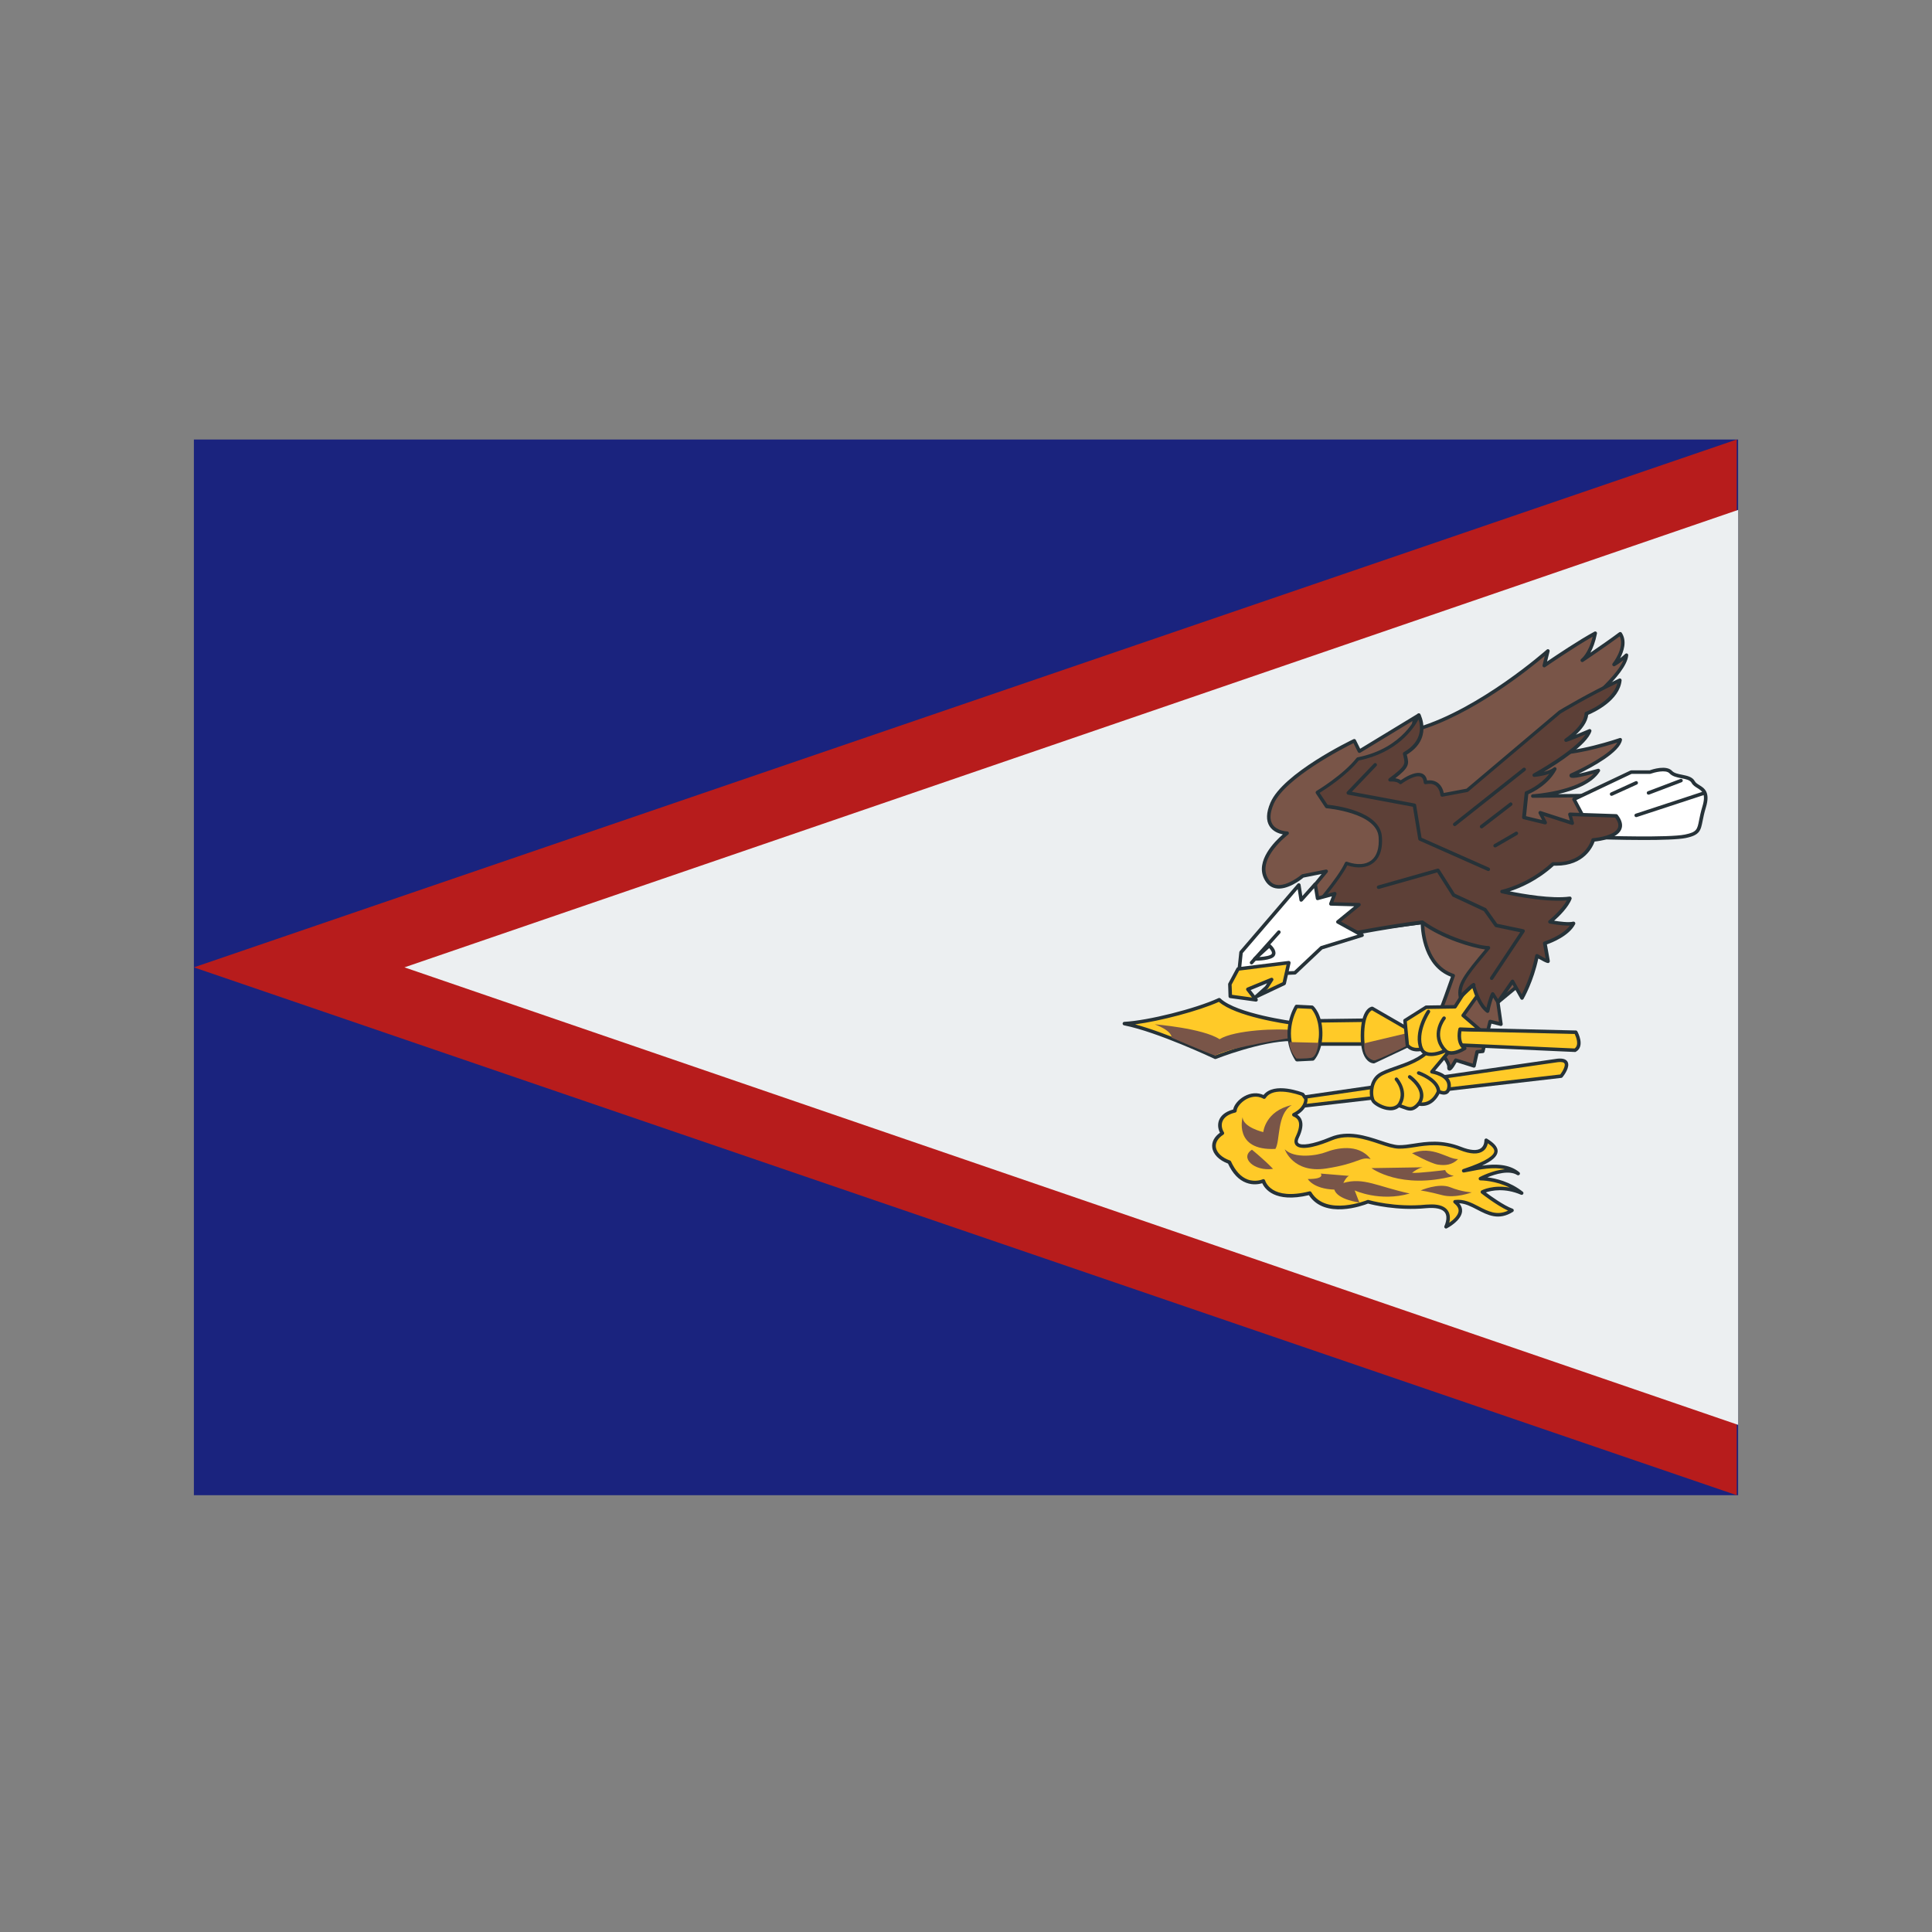 <svg xmlns="http://www.w3.org/2000/svg" xmlns:xlink="http://www.w3.org/1999/xlink" width="280" zoomAndPan="magnify" viewBox="0 0 210 210" height="280" preserveAspectRatio="xMidYMid meet" version="1.0"><rect x="0" y="0" width="210" height="210" fill="#808080" stroke="none"/><defs><clipPath id="588b9e06f2"><path d="M 21 47.773 L 189 47.773 L 189 162.523 L 21 162.523 Z M 21 47.773 " clip-rule="nonzero"/></clipPath></defs><g clip-path="url(#588b9e06f2)"><path fill="#1a237e" d="M 21.074 47.773 L 188.926 47.773 L 188.926 162.523 L 21.074 162.523 Z M 21.074 47.773 " fill-opacity="1" fill-rule="nonzero"/><path fill="#b71c1c" d="M 21.074 105.148 L 188.773 162.523 L 188.773 47.773 Z M 21.074 105.148 " fill-opacity="1" fill-rule="nonzero"/></g><path fill="#eceff1" d="M 43.961 105.148 L 188.926 154.875 L 188.926 55.426 Z M 43.961 105.148 " fill-opacity="1" fill-rule="nonzero"/><path fill="#ffca28" d="M 148.984 110.883 L 142.535 110.969 L 142.449 113.477 L 148.902 113.477 Z M 148.984 110.883 " fill-opacity="1" fill-rule="nonzero"/><path fill="#263238" d="M 148.902 113.672 L 142.449 113.672 C 142.398 113.672 142.352 113.652 142.312 113.613 C 142.277 113.578 142.258 113.527 142.258 113.473 L 142.344 110.961 C 142.348 110.859 142.426 110.777 142.531 110.777 L 148.977 110.695 C 149.031 110.695 149.078 110.715 149.113 110.754 C 149.152 110.793 149.172 110.84 149.168 110.895 L 149.086 113.492 C 149.09 113.59 149.004 113.672 148.902 113.672 Z M 142.648 113.289 L 148.719 113.289 L 148.789 111.078 L 142.727 111.16 Z M 142.648 113.289 " fill-opacity="1" fill-rule="nonzero"/><path fill="#795548" d="M 172.723 86.473 L 166.609 86.531 C 166.609 86.531 172.211 86.191 173.738 83.75 C 170.402 84.715 170.797 84.258 170.797 84.258 C 170.797 84.258 175.836 82.047 176.117 80.398 C 176.117 80.398 171.195 82.102 168.59 81.816 C 165.984 81.535 171.531 77.223 171.531 77.223 C 171.531 77.223 176.625 73.312 176.793 71.211 C 176.055 71.891 175.434 72.23 175.434 72.23 C 175.434 72.23 177.016 70.246 176.113 68.887 C 174.754 69.906 171.98 71.777 171.98 71.777 C 171.98 71.777 172.941 71.098 173.395 68.828 C 171.301 69.965 167.848 72.348 167.848 72.348 L 168.246 70.758 C 168.246 70.758 161 77.227 154.043 79.27 C 153.141 78.59 154.211 77.738 154.211 77.738 L 147.762 81.652 L 147.195 80.516 C 147.195 80.516 139.613 84.148 138.254 87.324 C 136.895 90.504 139.895 90.559 139.895 90.559 C 139.895 90.559 136.441 93.168 137.574 95.438 C 138.707 97.707 141.594 95.211 141.594 95.211 L 144.137 94.703 L 141.703 97.652 L 145.551 101.453 L 154.605 100.266 C 154.605 100.266 154.488 104.918 157.941 106.051 C 157.039 108.719 155.398 112.977 155.398 112.977 C 155.398 112.977 157.551 115.246 157.492 115.98 C 157.434 116.719 158.227 115.246 158.227 115.246 L 160.207 115.867 L 160.547 114.336 L 161.168 114.281 L 161.965 111.047 L 163.148 111.332 L 162.809 108.949 L 165.074 107.078 L 163.488 96.074 L 175.656 88.699 Z M 172.723 86.473 " fill-opacity="1" fill-rule="nonzero"/><path fill="#263238" d="M 157.566 116.375 C 157.535 116.375 157.512 116.367 157.488 116.363 C 157.281 116.305 157.301 116.047 157.309 115.965 C 157.344 115.512 156.133 114.02 155.27 113.102 C 155.219 113.047 155.199 112.973 155.227 112.902 C 155.242 112.855 156.805 108.809 157.711 106.168 C 154.777 105.062 154.461 101.418 154.426 100.48 L 145.586 101.645 C 145.52 101.641 145.469 101.637 145.426 101.594 L 141.578 97.789 C 141.504 97.723 141.5 97.609 141.566 97.535 L 143.656 95 L 141.684 95.391 C 141.418 95.617 139.902 96.801 138.648 96.551 C 138.113 96.445 137.695 96.102 137.41 95.527 C 136.434 93.57 138.559 91.457 139.438 90.695 C 139 90.605 138.363 90.383 138 89.812 C 137.598 89.188 137.629 88.328 138.086 87.254 C 139.457 84.043 146.809 80.492 147.121 80.344 C 147.211 80.301 147.328 80.336 147.371 80.43 L 147.844 81.383 L 154.121 77.57 C 154.199 77.52 154.316 77.543 154.375 77.629 C 154.434 77.711 154.418 77.824 154.336 77.887 C 154.207 77.988 153.871 78.328 153.875 78.652 C 153.875 78.797 153.949 78.93 154.09 79.055 C 160.898 77.016 168.051 70.68 168.125 70.613 C 168.184 70.559 168.277 70.547 168.348 70.59 C 168.422 70.637 168.457 70.723 168.434 70.801 L 168.16 71.902 C 169.145 71.234 171.656 69.551 173.305 68.66 C 173.371 68.621 173.449 68.629 173.512 68.676 C 173.57 68.719 173.598 68.793 173.582 68.867 C 173.398 69.797 173.129 70.469 172.871 70.941 C 173.801 70.305 175.172 69.355 176 68.73 C 176.039 68.703 176.102 68.695 176.145 68.699 C 176.195 68.707 176.242 68.734 176.27 68.777 C 176.871 69.684 176.488 70.805 176.098 71.551 C 176.27 71.418 176.465 71.258 176.66 71.074 C 176.719 71.02 176.809 71.004 176.875 71.043 C 176.949 71.078 176.984 71.148 176.98 71.23 C 176.809 73.387 171.855 77.219 171.645 77.379 C 170.16 78.531 167.887 80.641 168.094 81.371 C 168.137 81.512 168.309 81.598 168.609 81.629 C 171.137 81.902 176 80.242 176.051 80.223 C 176.113 80.199 176.184 80.215 176.234 80.258 C 176.289 80.301 176.312 80.367 176.301 80.434 C 176.066 81.777 173.027 83.402 171.598 84.098 C 172.008 84.016 172.66 83.859 173.684 83.566 C 173.766 83.547 173.844 83.574 173.887 83.633 C 173.934 83.699 173.938 83.785 173.895 83.852 C 173.051 85.207 171.043 85.93 169.352 86.316 L 172.715 86.285 C 172.754 86.285 172.793 86.297 172.828 86.324 L 175.77 88.539 C 175.824 88.578 175.848 88.637 175.844 88.699 C 175.844 88.766 175.809 88.82 175.754 88.855 L 163.695 96.164 L 165.262 107.043 C 165.27 107.113 165.246 107.176 165.195 107.219 L 163.012 109.023 L 163.336 111.301 C 163.344 111.367 163.324 111.422 163.277 111.469 C 163.227 111.516 163.16 111.535 163.105 111.516 L 162.113 111.27 L 161.363 114.32 C 161.344 114.398 161.281 114.457 161.195 114.465 L 160.711 114.512 L 160.402 115.902 C 160.391 115.957 160.355 115.996 160.312 116.023 C 160.27 116.055 160.211 116.055 160.16 116.043 L 158.332 115.465 C 157.891 116.254 157.688 116.375 157.566 116.375 Z M 155.625 112.922 C 156.09 113.418 157.496 114.977 157.672 115.797 C 157.793 115.621 157.945 115.371 158.066 115.145 C 158.109 115.062 158.203 115.031 158.293 115.055 L 160.074 115.613 L 160.367 114.285 C 160.387 114.203 160.453 114.141 160.535 114.137 L 161.023 114.09 L 161.785 110.988 C 161.812 110.883 161.918 110.828 162.012 110.844 L 162.93 111.066 L 162.629 108.965 C 162.625 108.898 162.645 108.832 162.699 108.793 L 164.879 106.988 L 163.309 96.09 C 163.297 96.012 163.332 95.938 163.398 95.898 L 175.32 88.668 L 172.652 86.664 L 166.609 86.719 C 166.508 86.719 166.422 86.637 166.418 86.535 C 166.414 86.43 166.496 86.344 166.598 86.336 C 166.648 86.332 171.41 86.016 173.23 84.09 C 170.832 84.746 170.711 84.551 170.625 84.418 C 170.562 84.316 170.594 84.199 170.652 84.133 C 170.672 84.113 170.695 84.094 170.723 84.082 C 171.977 83.531 175.102 81.945 175.801 80.707 C 174.586 81.102 170.801 82.25 168.57 82.008 C 168.098 81.957 167.82 81.777 167.73 81.469 C 167.395 80.273 170.746 77.594 171.418 77.07 C 171.461 77.035 175.617 73.824 176.461 71.75 C 175.938 72.172 175.547 72.387 175.527 72.398 C 175.457 72.441 175.352 72.426 175.293 72.352 C 175.23 72.277 175.23 72.18 175.289 72.109 C 175.305 72.094 176.641 70.387 176.055 69.164 C 174.66 70.199 172.117 71.914 172.09 71.934 C 172.008 71.992 171.887 71.969 171.828 71.883 C 171.766 71.801 171.789 71.68 171.875 71.621 C 171.883 71.617 172.668 71.027 173.117 69.203 C 171.043 70.379 167.992 72.48 167.961 72.504 C 167.895 72.551 167.809 72.551 167.742 72.504 C 167.68 72.457 167.648 72.379 167.668 72.301 L 167.914 71.293 C 166.211 72.734 160.02 77.715 154.098 79.449 C 154.039 79.469 153.98 79.453 153.93 79.418 C 153.641 79.203 153.496 78.945 153.492 78.652 C 153.492 78.559 153.504 78.465 153.531 78.371 L 147.863 81.812 C 147.816 81.836 147.762 81.848 147.711 81.832 C 147.656 81.816 147.617 81.781 147.594 81.738 L 147.117 80.773 C 145.996 81.332 139.641 84.586 138.438 87.402 C 138.031 88.355 137.992 89.094 138.32 89.605 C 138.797 90.34 139.898 90.371 139.91 90.371 C 139.988 90.371 140.062 90.422 140.086 90.5 C 140.113 90.582 140.086 90.66 140.02 90.715 C 139.984 90.738 136.707 93.254 137.758 95.355 C 137.992 95.82 138.309 96.09 138.723 96.172 C 139.895 96.402 141.457 95.078 141.477 95.066 C 141.504 95.047 141.535 95.031 141.566 95.023 L 144.109 94.516 C 144.191 94.5 144.27 94.535 144.312 94.605 C 144.355 94.672 144.348 94.762 144.297 94.824 L 141.977 97.637 L 145.633 101.25 L 154.594 100.066 C 154.656 100.066 154.703 100.078 154.746 100.117 C 154.789 100.156 154.809 100.207 154.809 100.262 C 154.809 100.309 154.742 104.785 158.02 105.867 C 158.066 105.879 158.105 105.914 158.129 105.961 C 158.152 106.008 158.156 106.059 158.137 106.109 C 157.32 108.504 155.895 112.234 155.625 112.922 Z M 155.625 112.922 " fill-opacity="1" fill-rule="nonzero"/><path fill="#ffca28" d="M 153.656 112.203 L 149.156 109.605 C 149.156 109.605 148.098 109.73 148.098 112.586 C 148.098 115.434 149.328 115.395 149.328 115.395 L 153.66 113.352 L 153.66 112.203 Z M 153.656 112.203 " fill-opacity="1" fill-rule="nonzero"/><path fill="#263238" d="M 149.32 115.586 C 149.254 115.586 148.953 115.566 148.641 115.266 C 148.148 114.793 147.902 113.891 147.902 112.586 C 147.902 109.648 149.004 109.434 149.129 109.418 C 149.176 109.422 149.211 109.422 149.25 109.445 L 153.746 112.043 C 153.809 112.078 153.84 112.137 153.84 112.207 L 153.84 113.355 C 153.84 113.43 153.801 113.496 153.734 113.527 L 149.406 115.57 C 149.379 115.578 149.363 115.582 149.32 115.586 Z M 149.129 109.812 C 148.945 109.895 148.285 110.344 148.285 112.586 C 148.285 114.906 149.113 115.172 149.289 115.203 L 153.465 113.23 L 153.465 112.316 Z M 149.129 109.812 " fill-opacity="1" fill-rule="nonzero"/><path fill="#ffffff" d="M 171.082 86.871 L 177.305 83.922 L 179.344 83.922 C 179.344 83.922 181.043 83.297 181.605 83.922 C 182.172 84.543 183.645 84.262 184.039 85 C 184.438 85.738 185.906 85.508 185.227 87.723 C 184.547 89.938 185.113 90.5 183.188 90.898 C 181.266 91.297 173.285 91.012 173.285 91.012 Z M 171.082 86.871 " fill-opacity="1" fill-rule="nonzero"/><path fill="#263238" d="M 178.699 91.305 C 176.125 91.305 173.469 91.211 173.281 91.203 C 173.215 91.203 173.152 91.16 173.121 91.105 L 170.918 86.961 C 170.891 86.918 170.887 86.863 170.906 86.812 C 170.922 86.762 170.957 86.723 171.004 86.699 L 177.227 83.75 C 177.254 83.738 177.281 83.734 177.305 83.734 L 179.309 83.734 C 179.602 83.625 181.137 83.125 181.75 83.797 C 181.973 84.039 182.41 84.129 182.836 84.211 C 183.387 84.324 183.957 84.438 184.211 84.906 C 184.309 85.086 184.492 85.203 184.707 85.336 C 185.254 85.672 185.934 86.094 185.418 87.781 C 185.238 88.367 185.145 88.836 185.07 89.215 C 184.859 90.285 184.766 90.773 183.234 91.09 C 182.414 91.254 180.578 91.305 178.699 91.305 Z M 173.402 90.824 C 174.367 90.855 181.395 91.074 183.152 90.711 C 184.438 90.445 184.488 90.168 184.688 89.137 C 184.766 88.75 184.859 88.266 185.043 87.664 C 185.473 86.262 185 85.973 184.5 85.66 C 184.262 85.512 184.012 85.359 183.867 85.09 C 183.699 84.777 183.238 84.688 182.754 84.59 C 182.27 84.496 181.77 84.391 181.465 84.055 C 181.066 83.625 179.82 83.957 179.406 84.105 C 179.387 84.113 179.363 84.117 179.34 84.117 L 177.348 84.117 L 171.344 86.965 Z M 173.402 90.824 " fill-opacity="1" fill-rule="nonzero"/><path fill="#795548" d="M 153.141 112.25 L 148.301 113.398 C 148.301 113.398 148.047 115.059 149.445 115.266 C 151.145 114.629 153.777 113.223 153.777 113.223 Z M 153.141 112.25 " fill-opacity="1" fill-rule="nonzero"/><path fill="#ffca28" d="M 169.312 115.266 L 141.348 119.309 L 141.73 120.207 L 169.695 116.973 C 169.695 116.969 171.223 115.055 169.312 115.266 Z M 169.312 115.266 " fill-opacity="1" fill-rule="nonzero"/><path fill="#263238" d="M 141.73 120.395 C 141.652 120.395 141.586 120.348 141.555 120.277 L 141.172 119.387 C 141.148 119.332 141.152 119.273 141.18 119.219 C 141.207 119.164 141.262 119.133 141.316 119.121 L 169.285 115.074 C 169.289 115.074 169.289 115.074 169.293 115.074 C 169.852 115.016 170.23 115.129 170.387 115.414 C 170.695 115.977 169.988 116.906 169.84 117.086 C 169.809 117.129 169.766 117.152 169.715 117.16 L 141.75 120.395 C 141.746 120.395 141.738 120.395 141.73 120.395 Z M 141.621 119.465 L 141.852 120 L 169.598 116.789 C 169.879 116.414 170.184 115.832 170.055 115.598 C 169.977 115.457 169.715 115.406 169.336 115.453 Z M 141.621 119.465 " fill-opacity="1" fill-rule="nonzero"/><path fill="#ffca28" d="M 171.203 114.156 L 153.375 113.352 L 153.535 111.773 L 171.281 112.199 C 171.281 112.203 172.086 113.648 171.203 114.156 Z M 171.203 114.156 " fill-opacity="1" fill-rule="nonzero"/><path fill="#263238" d="M 171.203 114.348 C 171.199 114.348 171.199 114.348 171.195 114.348 L 153.367 113.539 C 153.316 113.539 153.27 113.512 153.23 113.469 C 153.195 113.43 153.18 113.383 153.184 113.328 L 153.344 111.754 C 153.355 111.66 153.438 111.582 153.535 111.582 C 153.535 111.582 153.539 111.582 153.539 111.582 L 171.285 112.008 C 171.355 112.008 171.418 112.047 171.445 112.105 C 171.484 112.172 172.332 113.723 171.293 114.32 C 171.27 114.34 171.234 114.348 171.203 114.348 Z M 153.586 113.168 L 171.148 113.965 C 171.688 113.598 171.305 112.688 171.164 112.391 L 153.707 111.973 Z M 153.586 113.168 " fill-opacity="1" fill-rule="nonzero"/><path fill="#ffca28" d="M 157.43 114.371 L 155.648 116.5 C 155.648 116.5 157.562 116.797 157.516 118.027 C 157.473 119.266 156.371 118.625 156.371 118.625 C 156.371 118.625 155.777 120.285 154.207 119.988 C 153.402 120.883 153.02 120.453 152.043 120.156 C 151.152 120.961 149.668 120.113 149.328 119.73 C 148.988 119.348 148.863 117.645 149.922 116.883 C 150.984 116.117 153.957 115.734 155.312 114.156 C 156.672 112.582 156.672 112.582 156.672 112.582 Z M 157.43 114.371 " fill-opacity="1" fill-rule="nonzero"/><path fill="#263238" d="M 153.285 120.719 C 153.023 120.719 152.77 120.621 152.477 120.512 C 152.359 120.465 152.227 120.418 152.082 120.371 C 151.785 120.598 151.422 120.719 151.004 120.68 C 150.25 120.637 149.461 120.176 149.18 119.855 C 148.953 119.605 148.844 119.008 148.906 118.41 C 148.984 117.688 149.301 117.082 149.805 116.723 C 150.227 116.422 150.891 116.188 151.668 115.918 C 152.922 115.477 154.348 114.977 155.164 114.031 L 156.523 112.461 C 156.566 112.406 156.617 112.387 156.695 112.391 C 156.758 112.402 156.812 112.449 156.84 112.504 L 157.602 114.297 C 157.629 114.363 157.617 114.438 157.574 114.496 L 155.992 116.375 C 156.578 116.531 157.738 116.969 157.703 118.035 C 157.688 118.465 157.551 118.754 157.301 118.898 C 157.012 119.051 156.672 118.965 156.461 118.887 C 156.258 119.293 155.676 120.215 154.574 120.215 C 154.477 120.215 154.375 120.211 154.273 120.195 C 153.898 120.586 153.59 120.719 153.285 120.719 Z M 152.039 119.969 C 152.059 119.969 152.078 119.973 152.098 119.977 C 152.289 120.035 152.457 120.094 152.609 120.156 C 153.238 120.395 153.5 120.492 154.062 119.859 C 154.109 119.809 154.168 119.781 154.238 119.801 C 155.637 120.062 156.164 118.621 156.188 118.562 C 156.207 118.508 156.25 118.469 156.301 118.449 C 156.352 118.43 156.41 118.434 156.461 118.465 C 156.57 118.527 156.918 118.676 157.113 118.559 C 157.273 118.473 157.312 118.219 157.32 118.02 C 157.355 116.973 155.629 116.688 155.613 116.688 C 155.543 116.676 155.484 116.625 155.461 116.562 C 155.441 116.504 155.453 116.426 155.496 116.371 L 157.203 114.336 L 156.602 112.938 L 155.445 114.285 C 154.562 115.309 153.02 115.848 151.785 116.281 C 151.043 116.539 150.398 116.766 150.023 117.039 C 149.465 117.438 149.316 118.098 149.277 118.453 C 149.215 119.031 149.352 119.48 149.457 119.605 C 149.66 119.836 150.355 120.262 151.016 120.301 C 151.047 120.305 151.078 120.305 151.105 120.305 C 151.422 120.305 151.691 120.211 151.898 120.02 C 151.949 119.984 151.996 119.969 152.039 119.969 Z M 152.039 119.969 " fill-opacity="1" fill-rule="nonzero"/><path fill="#ffca28" d="M 159.512 107.309 L 158.152 109.434 L 155.012 109.477 L 152.719 110.922 L 152.977 113.602 C 152.977 113.602 153.398 114.285 154.5 114.027 C 155.008 115.09 156.754 114.367 157.09 114.195 C 157.688 114.793 158.789 114.195 159.211 113.941 C 158.32 113.344 158.707 111.855 158.707 111.855 L 160.867 111.938 L 159.043 110.363 L 161.547 106.875 L 160.148 106.234 Z M 159.512 107.309 " fill-opacity="1" fill-rule="nonzero"/><path fill="#263238" d="M 155.551 114.793 C 155.359 114.793 155.172 114.77 155 114.711 C 154.746 114.625 154.543 114.473 154.402 114.254 C 153.285 114.434 152.828 113.746 152.812 113.711 C 152.797 113.684 152.789 113.656 152.785 113.629 L 152.527 110.949 C 152.523 110.875 152.555 110.809 152.617 110.77 L 154.91 109.324 C 154.941 109.305 154.973 109.293 155.008 109.293 L 158.047 109.246 L 159.348 107.211 L 159.98 106.148 C 160.027 106.062 160.133 106.035 160.219 106.07 L 161.621 106.711 C 161.672 106.734 161.711 106.781 161.727 106.836 C 161.742 106.891 161.73 106.953 161.695 106.996 L 159.297 110.344 L 160.992 111.801 C 161.051 111.855 161.07 111.938 161.043 112.02 C 161.016 112.094 160.949 112.121 160.859 112.137 L 158.859 112.062 C 158.797 112.43 158.703 113.379 159.32 113.785 C 159.371 113.824 159.402 113.887 159.402 113.953 C 159.402 114.02 159.367 114.078 159.312 114.113 C 158.328 114.703 157.555 114.809 157.062 114.426 C 156.801 114.539 156.164 114.793 155.551 114.793 Z M 154.5 113.84 C 154.574 113.84 154.641 113.883 154.672 113.949 C 154.77 114.141 154.914 114.273 155.125 114.344 C 155.746 114.559 156.691 114.191 157.004 114.027 C 157.078 113.996 157.164 114.004 157.227 114.066 C 157.613 114.461 158.359 114.191 158.879 113.918 C 158.176 113.184 158.504 111.875 158.52 111.812 C 158.543 111.734 158.613 111.672 158.703 111.672 C 158.703 111.672 158.707 111.672 158.711 111.672 L 160.328 111.734 L 158.914 110.52 C 158.84 110.457 158.828 110.344 158.883 110.266 L 161.254 106.969 L 160.219 106.492 L 159.672 107.41 C 159.672 107.41 159.672 107.41 159.668 107.414 L 158.309 109.543 C 158.273 109.594 158.219 109.625 158.148 109.625 L 155.062 109.672 L 152.914 111.023 L 153.152 113.535 C 153.242 113.648 153.633 114.043 154.453 113.844 C 154.477 113.84 154.484 113.84 154.5 113.84 Z M 159.512 107.309 L 159.516 107.309 Z M 159.512 107.309 " fill-opacity="1" fill-rule="nonzero"/><path fill="#263238" d="M 157.09 114.391 C 157.043 114.391 156.992 114.371 156.953 114.328 C 155.246 112.527 156.801 110.57 156.816 110.551 C 156.883 110.465 157.004 110.465 157.086 110.52 C 157.164 110.59 157.18 110.707 157.113 110.789 C 157.059 110.859 155.758 112.512 157.23 114.066 C 157.301 114.141 157.301 114.266 157.227 114.332 C 157.188 114.375 157.137 114.391 157.09 114.391 Z M 157.09 114.391 " fill-opacity="1" fill-rule="nonzero"/><path fill="#263238" d="M 154.5 114.223 C 154.426 114.223 154.355 114.176 154.324 114.109 C 153.531 112.203 155.043 109.934 155.109 109.84 C 155.168 109.754 155.293 109.734 155.371 109.789 C 155.457 109.848 155.48 109.965 155.426 110.055 C 155.41 110.078 153.965 112.246 154.676 113.957 C 154.719 114.055 154.672 114.168 154.578 114.207 C 154.551 114.219 154.523 114.223 154.5 114.223 Z M 154.5 114.223 " fill-opacity="1" fill-rule="nonzero"/><path fill="#263238" d="M 152.039 120.352 C 152.004 120.352 151.965 120.34 151.93 120.316 C 151.848 120.25 151.824 120.137 151.883 120.047 C 152.805 118.742 151.656 117.453 151.645 117.438 C 151.57 117.359 151.578 117.238 151.656 117.168 C 151.73 117.098 151.852 117.094 151.926 117.184 C 151.938 117.199 153.289 118.719 152.195 120.273 C 152.16 120.324 152.102 120.352 152.039 120.352 Z M 152.039 120.352 " fill-opacity="1" fill-rule="nonzero"/><path fill="#263238" d="M 154.203 120.18 C 154.164 120.18 154.125 120.168 154.09 120.141 C 154.004 120.074 153.988 119.957 154.051 119.871 C 154.289 119.551 154.375 119.223 154.316 118.863 C 154.168 117.957 153.129 117.215 153.117 117.207 C 153.031 117.145 153.012 117.027 153.07 116.941 C 153.133 116.852 153.25 116.836 153.336 116.895 C 153.383 116.926 154.52 117.73 154.691 118.797 C 154.77 119.258 154.652 119.695 154.352 120.102 C 154.32 120.152 154.266 120.18 154.203 120.18 Z M 154.203 120.18 " fill-opacity="1" fill-rule="nonzero"/><path fill="#263238" d="M 156.371 118.816 C 156.27 118.816 156.188 118.738 156.18 118.637 C 156.105 117.5 154.16 116.812 154.145 116.805 C 154.043 116.77 153.988 116.664 154.023 116.562 C 154.059 116.469 154.172 116.418 154.266 116.449 C 154.355 116.48 156.465 117.227 156.559 118.613 C 156.566 118.719 156.484 118.809 156.383 118.816 C 156.379 118.816 156.375 118.816 156.371 118.816 Z M 156.371 118.816 " fill-opacity="1" fill-rule="nonzero"/><path fill="#ffca28" d="M 140.668 111.223 C 140.668 111.223 134.344 110.418 132.52 108.672 C 129.93 109.863 124.754 111.141 122.207 111.27 C 125.902 111.992 132.098 114.93 132.098 114.93 C 132.098 114.93 137.273 112.887 140.543 112.973 C 141.176 112.543 140.668 111.223 140.668 111.223 Z M 140.668 111.223 " fill-opacity="1" fill-rule="nonzero"/><path fill="#263238" d="M 132.098 115.113 C 132.07 115.113 132.039 115.109 132.016 115.094 C 131.957 115.062 125.801 112.16 122.176 111.449 C 122.082 111.43 122.016 111.348 122.023 111.246 C 122.031 111.156 122.105 111.074 122.199 111.07 C 124.777 110.941 129.945 109.641 132.445 108.492 C 132.52 108.461 132.602 108.477 132.656 108.527 C 134.418 110.207 140.633 111.02 140.695 111.027 C 140.766 111.039 140.824 111.086 140.848 111.148 C 140.871 111.207 141.406 112.617 140.648 113.125 C 140.617 113.145 140.57 113.156 140.539 113.156 C 140.473 113.156 140.41 113.156 140.34 113.156 C 137.141 113.156 132.219 115.078 132.168 115.102 C 132.145 115.109 132.121 115.113 132.098 115.113 Z M 123.379 111.344 C 126.82 112.273 131.461 114.418 132.105 114.715 C 132.77 114.465 137.25 112.773 140.336 112.773 C 140.387 112.773 140.434 112.773 140.48 112.773 C 140.801 112.492 140.648 111.766 140.531 111.398 C 139.645 111.277 134.32 110.492 132.488 108.898 C 130.258 109.895 126.117 110.984 123.379 111.344 Z M 123.379 111.344 " fill-opacity="1" fill-rule="nonzero"/><path fill="#795548" d="M 125.516 111.34 C 125.516 111.34 130.734 111.762 132.562 112.957 C 134.219 111.934 139.012 111.766 140.582 111.977 C 142.152 112.191 140.539 112.785 140.539 112.785 C 140.539 112.785 133.664 113.805 132.094 114.742 C 130.777 114.277 127.34 112.785 127.34 112.785 C 127.34 112.785 127.512 112.105 125.516 111.34 Z M 125.516 111.34 " fill-opacity="1" fill-rule="nonzero"/><path fill="#ffca28" d="M 140.922 109.391 C 140.922 109.391 139.098 112.242 140.961 115.18 L 142.703 115.094 C 142.703 115.094 143.594 114.156 143.551 112.203 C 143.508 110.246 142.613 109.48 142.613 109.48 Z M 140.922 109.391 " fill-opacity="1" fill-rule="nonzero"/><path fill="#263238" d="M 140.965 115.371 C 140.902 115.371 140.84 115.336 140.805 115.285 C 138.895 112.281 140.746 109.32 140.766 109.293 C 140.797 109.238 140.859 109.207 140.926 109.207 C 140.93 109.207 140.93 109.207 140.934 109.207 L 142.629 109.293 C 142.672 109.293 142.711 109.312 142.742 109.34 C 142.781 109.371 143.703 110.184 143.742 112.203 C 143.789 114.215 142.883 115.191 142.844 115.23 C 142.809 115.266 142.762 115.285 142.715 115.289 L 140.973 115.375 C 140.969 115.371 140.969 115.371 140.965 115.371 Z M 141.027 109.59 C 140.75 110.094 139.562 112.512 141.066 114.98 L 142.609 114.902 C 142.785 114.684 143.395 113.789 143.363 112.203 C 143.328 110.613 142.707 109.848 142.539 109.664 Z M 141.027 109.59 " fill-opacity="1" fill-rule="nonzero"/><path fill="#ffca28" d="M 161.547 123.945 C 161.547 123.945 161.672 125.988 158.746 124.84 C 155.82 123.695 153.738 124.715 152.039 124.672 C 150.344 124.629 147.461 122.629 144.699 123.777 C 141.941 124.926 140.414 124.84 141.008 123.609 C 141.602 122.379 141.516 121.523 140.625 121.184 C 142.07 120.461 141.941 119.441 141.941 119.441 L 141.602 118.973 C 141.602 118.973 138.422 117.695 137.402 119.273 C 135.961 118.465 134.262 119.867 134.223 120.762 C 132.398 121.184 132.398 122.461 132.863 123.184 C 131.293 124.207 131.887 125.734 133.625 126.332 C 135.027 129.438 137.32 128.375 137.32 128.375 C 137.32 128.375 137.957 130.801 142.371 129.695 C 144.066 132.543 148.695 130.633 148.695 130.633 C 148.695 130.633 151.578 131.48 155.02 131.141 C 158.457 130.801 157.184 133.352 157.184 133.352 C 157.184 133.352 159.898 131.949 158.16 130.629 C 160.324 130.289 161.852 133.137 164.355 131.566 C 163.082 131.098 161.133 129.566 161.133 129.566 C 161.133 129.566 162.957 128.629 165.418 129.691 C 163.383 128.074 160.922 128.117 160.922 128.117 C 160.922 128.117 163.637 126.668 165.039 127.562 C 163.34 126.156 160.367 127.051 159.098 127.262 C 163.586 125.773 162.988 124.836 161.547 123.945 Z M 161.547 123.945 " fill-opacity="1" fill-rule="nonzero"/><path fill="#263238" d="M 157.176 133.539 C 157.125 133.539 157.082 133.52 157.043 133.48 C 156.984 133.426 156.969 133.336 157.004 133.262 C 157.008 133.254 157.441 132.363 157.059 131.797 C 156.77 131.391 156.07 131.234 155.031 131.324 C 151.863 131.633 149.148 130.945 148.699 130.824 C 148.121 131.051 144.004 132.543 142.273 129.91 C 138.535 130.793 137.465 129.191 137.199 128.613 C 136.883 128.703 136.219 128.848 135.469 128.566 C 134.652 128.266 133.98 127.562 133.48 126.477 C 132.512 126.121 131.855 125.457 131.766 124.73 C 131.691 124.137 131.988 123.566 132.605 123.121 C 132.375 122.676 132.34 122.172 132.516 121.738 C 132.672 121.355 133.062 120.859 134.043 120.594 C 134.141 120.086 134.617 119.516 135.254 119.16 C 135.957 118.773 136.703 118.73 137.34 119.02 C 138.516 117.543 141.539 118.738 141.668 118.781 C 141.703 118.797 141.73 118.82 141.754 118.852 L 142.09 119.316 C 142.109 119.344 142.121 119.375 142.125 119.406 C 142.129 119.449 142.234 120.41 141.023 121.164 C 141.238 121.312 141.391 121.496 141.477 121.723 C 141.668 122.207 141.566 122.863 141.172 123.684 C 141.086 123.867 141.004 124.109 141.125 124.242 C 141.402 124.539 142.586 124.441 144.621 123.594 C 146.52 122.805 148.473 123.457 150.043 123.973 C 150.824 124.234 151.504 124.457 152.039 124.473 C 152.547 124.48 153.094 124.402 153.676 124.309 C 155.035 124.094 156.727 123.84 158.809 124.656 C 159.812 125.055 160.566 125.109 160.973 124.805 C 161.371 124.512 161.348 123.957 161.348 123.953 C 161.344 123.883 161.379 123.816 161.441 123.777 C 161.504 123.738 161.578 123.738 161.641 123.777 C 162.242 124.152 162.848 124.617 162.781 125.207 C 162.719 125.711 162.184 126.188 161.094 126.695 C 162.445 126.504 164.035 126.492 165.141 127.414 C 165.223 127.48 165.234 127.59 165.176 127.672 C 165.113 127.75 165 127.777 164.918 127.723 C 164.043 127.16 162.539 127.621 161.672 127.973 C 162.582 128.086 164.137 128.438 165.523 129.539 C 165.598 129.598 165.613 129.703 165.566 129.781 C 165.52 129.863 165.418 129.898 165.328 129.863 C 163.555 129.094 162.102 129.41 161.504 129.609 C 162.078 130.039 163.453 131.031 164.414 131.383 C 164.48 131.41 164.531 131.465 164.539 131.543 C 164.547 131.613 164.512 131.684 164.449 131.723 C 162.898 132.703 161.707 132.078 160.555 131.48 C 159.902 131.141 159.281 130.816 158.609 130.789 C 158.844 131.059 158.945 131.355 158.922 131.668 C 158.836 132.695 157.328 133.484 157.262 133.516 C 157.234 133.531 157.207 133.539 157.176 133.539 Z M 155.602 130.914 C 156.469 130.914 157.066 131.141 157.371 131.59 C 157.66 132.004 157.621 132.527 157.531 132.906 C 157.969 132.602 158.5 132.125 158.543 131.641 C 158.566 131.34 158.395 131.055 158.039 130.777 C 157.977 130.727 157.949 130.652 157.969 130.578 C 157.988 130.504 158.051 130.449 158.125 130.434 C 159.105 130.309 159.93 130.719 160.734 131.141 C 161.75 131.668 162.711 132.164 163.918 131.59 C 162.66 131.008 161.082 129.77 161.008 129.711 C 160.957 129.672 160.93 129.605 160.938 129.543 C 160.945 129.477 160.984 129.418 161.039 129.391 C 161.105 129.359 162.309 128.754 164.094 129.086 C 162.535 128.324 161.051 128.305 160.926 128.305 C 160.922 128.305 160.918 128.305 160.918 128.305 C 160.918 128.305 160.918 128.305 160.914 128.305 C 160.828 128.305 160.75 128.246 160.73 128.164 C 160.707 128.082 160.746 127.988 160.828 127.945 C 160.906 127.902 162.262 127.195 163.578 127.09 C 162.301 126.816 160.781 127.121 159.762 127.328 C 159.523 127.379 159.309 127.414 159.125 127.445 C 159.113 127.449 159.102 127.449 159.094 127.449 C 159.012 127.449 158.93 127.387 158.91 127.305 C 158.887 127.207 158.941 127.109 159.039 127.074 C 161.754 126.18 162.375 125.543 162.422 125.164 C 162.453 124.91 162.227 124.621 161.719 124.273 C 161.668 124.527 161.543 124.871 161.215 125.109 C 160.684 125.5 159.832 125.465 158.688 125.016 C 156.699 124.238 155.133 124.473 153.75 124.691 C 153.148 124.785 152.598 124.863 152.043 124.855 C 151.449 124.84 150.746 124.613 149.934 124.34 C 148.426 123.836 146.551 123.211 144.781 123.945 C 143.59 124.445 141.508 125.176 140.867 124.504 C 140.719 124.344 140.594 124.047 140.848 123.52 C 141.191 122.797 141.289 122.242 141.141 121.863 C 141.051 121.629 140.863 121.465 140.57 121.348 C 140.496 121.32 140.453 121.258 140.449 121.176 C 140.445 121.102 140.484 121.031 140.551 120.996 C 141.691 120.43 141.766 119.68 141.762 119.488 L 141.488 119.109 C 141.094 118.965 138.426 118.027 137.57 119.355 C 137.516 119.438 137.402 119.465 137.32 119.422 C 136.566 119 135.832 119.281 135.453 119.488 C 134.887 119.809 134.438 120.352 134.422 120.75 C 134.418 120.832 134.355 120.91 134.27 120.93 C 133.547 121.098 133.066 121.426 132.883 121.875 C 132.707 122.309 132.844 122.777 133.031 123.066 C 133.09 123.152 133.062 123.277 132.973 123.332 C 132.387 123.711 132.102 124.191 132.156 124.676 C 132.23 125.277 132.82 125.84 133.695 126.141 C 133.746 126.156 133.785 126.195 133.805 126.242 C 134.27 127.266 134.875 127.926 135.609 128.203 C 136.484 128.527 137.238 128.191 137.246 128.184 C 137.301 128.16 137.359 128.156 137.406 128.188 C 137.457 128.211 137.496 128.258 137.512 128.309 C 137.535 128.395 138.168 130.543 142.328 129.496 C 142.402 129.469 142.492 129.512 142.539 129.586 C 144.137 132.254 148.582 130.461 148.625 130.441 C 148.668 130.426 148.715 130.418 148.754 130.434 C 148.777 130.441 151.637 131.277 155.004 130.938 C 155.207 130.922 155.41 130.914 155.602 130.914 Z M 155.602 130.914 " fill-opacity="1" fill-rule="nonzero"/><path fill="#795548" d="M 140.156 113.266 L 143.332 113.348 C 143.332 113.348 143.172 114.859 142.539 114.977 C 141.906 115.094 140.914 115.059 140.914 115.059 C 140.914 115.059 140.121 114.219 140.156 113.266 Z M 140.156 113.266 " fill-opacity="1" fill-rule="nonzero"/><path fill="#795548" d="M 135.066 121.438 C 135.066 121.438 134.047 125.098 138.629 124.883 C 139.18 123.988 138.754 121.098 140.41 120.117 C 137.523 120.758 137.312 123.055 137.312 123.055 C 137.312 123.055 135.105 122.543 135.066 121.438 Z M 135.066 121.438 " fill-opacity="1" fill-rule="nonzero"/><path fill="#795548" d="M 139.648 124.926 C 139.648 124.926 140.543 127.566 144.148 127.012 C 147.758 126.457 147.84 125.691 148.984 125.988 C 147.629 124.203 145.125 124.84 144.148 125.223 C 143.172 125.605 140.711 125.988 139.648 124.926 Z M 139.648 124.926 " fill-opacity="1" fill-rule="nonzero"/><path fill="#795548" d="M 136.082 124.969 C 136.082 124.969 137.398 126.031 138.375 127.051 C 136.297 127.352 134.727 125.816 136.082 124.969 Z M 136.082 124.969 " fill-opacity="1" fill-rule="nonzero"/><path fill="#795548" d="M 142.152 128.156 C 142.152 128.156 142.746 129.223 145.035 129.305 C 145.375 130.41 147.754 130.707 147.754 130.707 L 147.246 129.391 C 147.246 129.391 149.961 130.668 153.23 129.73 C 149.711 128.965 148.223 127.941 146.016 128.582 C 146.398 127.816 146.652 127.816 146.652 127.816 L 143.555 127.562 C 143.555 127.562 144.105 128.156 142.152 128.156 Z M 142.152 128.156 " fill-opacity="1" fill-rule="nonzero"/><path fill="#795548" d="M 149.07 126.969 C 149.07 126.969 152.25 129.352 158.023 127.816 C 157.176 127.648 157.086 127.18 157.086 127.18 C 157.086 127.18 154.031 127.562 153.48 127.477 C 154.285 126.879 154.664 126.879 154.664 126.879 Z M 149.07 126.969 " fill-opacity="1" fill-rule="nonzero"/><path fill="#795548" d="M 153.484 125.352 C 153.484 125.352 155.477 126.457 156.281 126.586 C 157.086 126.711 157.855 126.629 158.488 125.988 C 157.391 126.031 155.734 124.453 153.484 125.352 Z M 153.484 125.352 " fill-opacity="1" fill-rule="nonzero"/><path fill="#795548" d="M 154.418 129.395 C 154.418 129.395 156.371 128.543 157.641 129.051 C 158.914 129.562 159.977 129.605 159.977 129.605 C 159.977 129.605 158.195 130.289 156.754 129.906 C 155.309 129.52 154.418 129.395 154.418 129.395 Z M 154.418 129.395 " fill-opacity="1" fill-rule="nonzero"/><path fill="#5d4037" d="M 175.664 88.688 L 170.625 88.52 L 170.91 89.484 L 167.398 88.348 L 167.965 89.426 L 165.645 88.859 L 165.926 86.191 C 165.926 86.191 168.02 85.398 168.984 83.586 C 168.305 84.152 166.777 84.266 166.777 84.266 C 166.777 84.266 172.152 81.316 172.773 79.441 C 170.68 80.348 170.23 80.465 170.23 80.465 C 170.23 80.465 172.383 79.043 172.434 77.57 C 172.434 77.57 175.832 76.266 176.055 73.941 C 172.832 75.418 169.547 77.402 169.547 77.402 L 159.477 85.914 L 156.762 86.422 C 156.762 86.422 156.645 84.719 154.949 85.062 C 154.781 83.133 152.23 85.062 152.23 85.062 C 152.23 85.062 152.008 84.719 151.098 84.777 C 153.25 83.191 152.91 83.02 152.684 81.941 C 155.566 80.297 154.207 77.738 154.207 77.738 C 154.207 77.738 152.793 81.484 147.59 82.508 C 146.062 84.434 143.176 86.137 143.176 86.137 L 144.195 87.664 C 144.195 87.664 149.793 88.121 150.023 90.957 C 150.246 93.793 148.441 94.586 146.344 93.848 C 145.668 95.434 142.496 99.066 142.496 99.066 L 144.816 101.906 C 144.816 101.906 150.363 100.77 154.605 100.262 C 156.98 102.02 160.773 103.043 161.793 103.043 C 159.414 105.879 158.453 107.012 158.734 108.375 C 160.547 106.613 160.152 107.129 160.152 107.129 C 160.152 107.129 160.66 109.172 161.676 109.91 C 161.961 108.547 162.242 108.039 162.242 108.039 L 162.805 108.945 L 164.391 106.676 L 165.406 108.492 C 165.406 108.492 166.543 106.508 167.047 103.898 C 168.406 104.695 168.234 104.465 168.234 104.465 L 167.895 102.539 C 167.895 102.539 170.273 101.801 171.008 100.379 C 170.273 100.547 168.465 100.211 168.465 100.211 C 168.465 100.211 170.16 98.852 170.617 97.66 C 167.957 98 163.262 96.922 163.262 96.922 C 163.262 96.922 166.145 96.355 168.809 93.914 C 172.484 94.086 173.164 91.309 173.164 91.309 C 173.164 91.309 177.473 91.012 175.664 88.688 Z M 175.664 88.688 " fill-opacity="1" fill-rule="nonzero"/><path fill="#263238" d="M 161.688 110.098 C 161.652 110.098 161.609 110.086 161.578 110.059 C 160.715 109.434 160.215 107.984 160.043 107.41 C 159.855 107.578 159.508 107.895 158.879 108.512 C 158.828 108.559 158.754 108.578 158.691 108.559 C 158.625 108.539 158.57 108.48 158.559 108.414 C 158.27 107.008 159.191 105.867 161.422 103.203 C 160.055 103.027 156.789 102.078 154.566 100.461 C 150.391 100.969 144.922 102.082 144.867 102.094 C 144.809 102.121 144.73 102.086 144.688 102.027 L 142.367 99.195 C 142.305 99.121 142.309 99.02 142.371 98.949 C 142.402 98.91 145.523 95.32 146.184 93.777 C 146.223 93.688 146.328 93.633 146.422 93.672 C 147.504 94.055 148.438 94 149.055 93.52 C 149.668 93.043 149.938 92.164 149.848 90.973 C 149.637 88.328 144.25 87.859 144.199 87.855 C 144.141 87.852 144.086 87.824 144.051 87.773 L 143.035 86.242 C 143.004 86.195 142.996 86.148 143.008 86.094 C 143.02 86.043 143.055 86 143.094 85.973 C 143.121 85.957 145.969 84.262 147.457 82.383 C 147.48 82.348 147.523 82.324 147.566 82.316 C 152.598 81.328 154.031 77.703 154.043 77.668 C 154.074 77.59 154.152 77.535 154.223 77.547 C 154.297 77.547 154.355 77.582 154.391 77.645 C 154.406 77.672 155.766 80.305 152.91 82.027 C 152.926 82.09 152.938 82.145 152.953 82.199 C 153.164 83.059 153.164 83.434 151.66 84.594 C 151.957 84.637 152.145 84.727 152.254 84.809 C 152.664 84.523 153.84 83.77 154.594 84.09 C 154.867 84.211 155.047 84.465 155.121 84.836 C 155.594 84.773 155.988 84.871 156.309 85.109 C 156.719 85.43 156.875 85.914 156.93 86.191 L 159.402 85.727 L 169.438 77.25 C 169.492 77.211 172.789 75.223 175.992 73.762 C 176.051 73.73 176.125 73.738 176.18 73.781 C 176.234 73.82 176.266 73.887 176.262 73.953 C 176.047 76.148 173.242 77.441 172.629 77.699 C 172.539 78.527 171.883 79.312 171.293 79.859 C 171.648 79.715 172.113 79.523 172.715 79.262 C 172.781 79.227 172.863 79.246 172.918 79.297 C 172.977 79.348 172.996 79.426 172.973 79.496 C 172.492 80.949 169.383 82.953 167.805 83.898 C 168.195 83.801 168.617 83.652 168.883 83.434 C 168.957 83.371 169.055 83.371 169.125 83.434 C 169.195 83.488 169.211 83.59 169.168 83.668 C 168.301 85.305 166.578 86.129 166.121 86.324 L 165.871 88.711 L 167.617 89.133 L 167.246 88.43 C 167.211 88.363 167.219 88.277 167.27 88.215 C 167.32 88.156 167.402 88.129 167.473 88.16 L 170.637 89.184 L 170.457 88.566 C 170.441 88.504 170.457 88.441 170.488 88.395 C 170.527 88.348 170.582 88.32 170.641 88.32 C 170.641 88.32 170.645 88.32 170.645 88.32 L 175.68 88.492 C 175.738 88.492 175.793 88.52 175.828 88.566 C 176.293 89.164 176.426 89.703 176.215 90.168 C 175.77 91.164 173.855 91.422 173.328 91.473 C 173.133 92.027 172.203 94.098 169.145 94.098 C 169.062 94.098 168.984 94.098 168.898 94.098 C 167.059 95.766 165.141 96.551 164.102 96.883 C 165.543 97.172 168.664 97.723 170.617 97.453 C 170.676 97.445 170.754 97.473 170.789 97.527 C 170.832 97.582 170.844 97.648 170.82 97.715 C 170.469 98.629 169.453 99.617 168.926 100.078 C 169.492 100.168 170.512 100.305 170.992 100.18 C 171.07 100.168 171.141 100.191 171.188 100.25 C 171.234 100.312 171.242 100.391 171.207 100.457 C 170.547 101.727 168.699 102.457 168.141 102.652 L 168.453 104.418 C 168.465 104.484 168.453 104.562 168.41 104.602 C 168.309 104.727 168.242 104.773 167.207 104.188 C 166.68 106.664 165.645 108.496 165.598 108.578 C 165.562 108.637 165.504 108.672 165.434 108.672 C 165.367 108.672 165.301 108.633 165.27 108.578 L 164.402 107.027 L 162.988 109.047 C 162.957 109.102 162.895 109.129 162.832 109.129 C 162.832 109.129 162.828 109.129 162.828 109.129 C 162.766 109.125 162.707 109.09 162.672 109.039 L 162.301 108.441 C 162.195 108.723 162.039 109.203 161.887 109.938 C 161.875 110.004 161.828 110.055 161.77 110.082 C 161.734 110.094 161.711 110.098 161.688 110.098 Z M 160.363 107.152 C 160.457 107.484 160.863 108.84 161.57 109.547 C 161.828 108.41 162.078 107.957 162.09 107.938 C 162.121 107.883 162.18 107.844 162.25 107.844 C 162.25 107.844 162.254 107.844 162.254 107.844 C 162.316 107.844 162.379 107.879 162.414 107.93 L 162.824 108.594 L 164.246 106.559 C 164.281 106.504 164.359 106.492 164.41 106.477 C 164.473 106.477 164.535 106.516 164.566 106.574 L 165.41 108.082 C 165.738 107.438 166.488 105.816 166.871 103.852 C 166.883 103.793 166.926 103.742 166.98 103.715 C 167.035 103.688 167.102 103.691 167.156 103.723 C 167.582 103.973 167.848 104.113 168.008 104.195 L 167.715 102.559 C 167.699 102.465 167.754 102.375 167.848 102.344 C 167.867 102.34 169.793 101.73 170.641 100.605 C 170.586 100.605 170.527 100.609 170.465 100.609 C 169.621 100.609 168.496 100.398 168.434 100.387 C 168.359 100.371 168.301 100.32 168.285 100.246 C 168.266 100.172 168.293 100.098 168.348 100.051 C 168.363 100.039 169.742 98.926 170.305 97.871 C 167.605 98.109 163.406 97.137 163.223 97.094 C 163.133 97.074 163.074 96.996 163.074 96.902 C 163.074 96.816 163.137 96.738 163.227 96.719 C 163.254 96.715 166.094 96.129 168.676 93.758 C 168.715 93.727 168.785 93.715 168.816 93.711 C 168.918 93.715 169.02 93.719 169.121 93.719 C 172.336 93.719 172.969 91.27 172.977 91.246 C 172.996 91.164 173.062 91.105 173.148 91.102 C 173.781 91.059 175.504 90.781 175.844 90.012 C 175.984 89.699 175.887 89.316 175.555 88.871 L 170.875 88.711 L 171.082 89.422 C 171.102 89.492 171.082 89.562 171.031 89.613 C 170.98 89.664 170.902 89.684 170.84 89.66 L 167.777 88.668 L 168.125 89.328 C 168.16 89.398 168.152 89.48 168.105 89.535 C 168.055 89.594 167.98 89.621 167.91 89.605 L 165.59 89.039 C 165.5 89.016 165.434 88.93 165.445 88.832 L 165.727 86.168 C 165.734 86.094 165.785 86.031 165.852 86.008 C 165.867 86.004 167.406 85.402 168.41 84.098 C 167.684 84.371 166.828 84.441 166.781 84.445 C 166.777 84.445 166.77 84.445 166.766 84.445 C 166.684 84.445 166.605 84.391 166.582 84.309 C 166.555 84.223 166.594 84.129 166.676 84.086 C 166.723 84.059 171.191 81.594 172.359 79.812 C 170.68 80.527 170.281 80.633 170.266 80.637 C 170.18 80.664 170.082 80.613 170.043 80.527 C 170.004 80.445 170.035 80.344 170.117 80.293 C 170.133 80.281 172.184 78.91 172.238 77.551 C 172.238 77.477 172.285 77.406 172.359 77.379 C 172.391 77.367 175.305 76.227 175.801 74.254 C 172.73 75.691 169.672 77.535 169.641 77.551 L 159.59 86.043 C 159.562 86.066 159.535 86.078 159.504 86.086 L 156.785 86.598 C 156.734 86.605 156.68 86.594 156.633 86.559 C 156.594 86.527 156.566 86.477 156.562 86.422 C 156.562 86.414 156.508 85.754 156.059 85.406 C 155.793 85.203 155.434 85.152 154.977 85.234 C 154.926 85.254 154.871 85.234 154.824 85.199 C 154.781 85.168 154.754 85.117 154.75 85.062 C 154.719 84.719 154.613 84.512 154.422 84.426 C 153.875 84.188 152.73 84.902 152.34 85.199 C 152.297 85.23 152.234 85.246 152.191 85.234 C 152.137 85.227 152.09 85.195 152.062 85.148 C 152.062 85.148 151.836 84.91 151.105 84.949 C 151.102 84.949 151.098 84.949 151.094 84.949 C 151.016 84.949 150.941 84.902 150.914 84.824 C 150.887 84.742 150.914 84.656 150.98 84.605 C 152.805 83.254 152.746 83.031 152.562 82.281 C 152.539 82.184 152.516 82.078 152.492 81.961 C 152.477 81.883 152.512 81.797 152.582 81.758 C 154.656 80.57 154.43 78.93 154.188 78.191 C 153.648 79.203 151.871 81.816 147.688 82.664 C 146.344 84.324 144.082 85.781 143.438 86.18 L 144.297 87.469 C 145.062 87.543 149.984 88.133 150.207 90.926 C 150.34 92.602 149.77 93.414 149.266 93.801 C 148.574 94.336 147.578 94.434 146.441 94.066 C 145.711 95.57 143.285 98.418 142.742 99.055 L 144.883 101.672 C 145.695 101.512 150.707 100.516 154.578 100.047 C 154.625 100.039 154.672 100.055 154.715 100.086 C 157.02 101.793 160.758 102.828 161.789 102.828 C 161.863 102.828 161.93 102.871 161.961 102.938 C 161.988 103.008 161.977 103.086 161.934 103.141 L 161.875 103.211 C 159.82 105.664 158.855 106.816 158.875 107.945 C 160.125 106.742 160.152 106.762 160.305 106.898 C 160.355 106.949 160.422 107.023 160.363 107.152 Z M 160.363 107.152 " fill-opacity="1" fill-rule="nonzero"/><path fill="#ffffff" d="M 147.711 98.328 L 145.422 100.203 L 148.051 101.648 L 143.637 103.012 L 140.754 105.734 L 134.641 105.988 L 134.898 103.52 L 141.176 96.203 L 141.434 97.82 L 142.957 96.121 L 143.215 97.648 L 145.082 97.141 L 144.656 98.246 Z M 147.711 98.328 " fill-opacity="1" fill-rule="nonzero"/><path fill="#263238" d="M 134.641 106.18 C 134.59 106.18 134.539 106.16 134.5 106.117 C 134.461 106.074 134.441 106.023 134.449 105.965 L 134.707 103.496 C 134.711 103.461 134.727 103.422 134.75 103.395 L 141.031 96.074 C 141.082 96.016 141.16 95.992 141.23 96.016 C 141.301 96.035 141.355 96.098 141.367 96.168 L 141.559 97.391 L 142.816 95.984 C 142.867 95.934 142.938 95.906 143.012 95.934 C 143.078 95.949 143.133 96.012 143.145 96.086 L 143.367 97.406 L 145.031 96.953 C 145.102 96.938 145.176 96.957 145.223 97.012 C 145.273 97.062 145.285 97.141 145.262 97.211 L 144.934 98.062 L 147.719 98.145 C 147.797 98.145 147.867 98.195 147.895 98.273 C 147.922 98.348 147.895 98.434 147.832 98.484 L 145.762 100.172 L 148.141 101.484 C 148.211 101.523 148.25 101.598 148.242 101.672 C 148.234 101.75 148.18 101.816 148.109 101.836 L 143.734 103.188 L 140.883 105.879 C 140.848 105.91 140.805 105.93 140.762 105.93 L 134.648 106.184 C 134.645 106.18 134.645 106.18 134.641 106.18 Z M 135.078 103.602 L 134.852 105.789 L 140.672 105.547 L 143.508 102.875 C 143.527 102.855 143.555 102.84 143.582 102.832 L 147.566 101.605 L 145.332 100.375 C 145.273 100.348 145.238 100.289 145.23 100.223 C 145.223 100.16 145.25 100.098 145.301 100.059 L 147.195 98.512 L 144.652 98.441 C 144.59 98.441 144.535 98.406 144.5 98.355 C 144.465 98.305 144.457 98.238 144.48 98.18 L 144.77 97.426 L 143.262 97.836 C 143.215 97.852 143.156 97.844 143.109 97.812 C 143.066 97.785 143.035 97.738 143.027 97.684 L 142.836 96.543 L 141.574 97.953 C 141.52 98 141.441 98.027 141.379 98.004 C 141.305 97.984 141.258 97.926 141.246 97.852 L 141.055 96.645 Z M 135.078 103.602 " fill-opacity="1" fill-rule="nonzero"/><path fill="#263238" d="M 136.039 104.828 C 135.992 104.828 135.945 104.812 135.91 104.777 C 135.832 104.707 135.828 104.586 135.895 104.512 L 138.867 101.191 C 138.938 101.109 139.059 101.102 139.137 101.176 C 139.215 101.25 139.219 101.367 139.152 101.445 L 136.18 104.762 C 136.145 104.805 136.09 104.828 136.039 104.828 Z M 136.039 104.828 " fill-opacity="1" fill-rule="nonzero"/><path fill="#263238" d="M 136.383 104.426 C 136.301 104.426 136.23 104.383 136.207 104.305 C 136.176 104.23 136.199 104.148 136.254 104.094 L 137.828 102.648 C 137.895 102.582 138.004 102.578 138.074 102.641 C 138.391 102.906 138.848 103.469 138.535 103.918 C 138.191 104.402 136.684 104.426 136.383 104.426 Z M 137.949 103.055 L 136.887 104.027 C 137.512 103.988 138.102 103.867 138.219 103.703 C 138.344 103.523 138.117 103.227 137.949 103.055 Z M 137.949 103.055 " fill-opacity="1" fill-rule="nonzero"/><path fill="#ffca28" d="M 140.094 104.637 L 134.578 105.316 L 133.684 106.977 L 133.727 108.297 L 136.527 108.68 L 135.637 107.531 L 138.223 106.469 L 137.676 107.32 L 136.527 108.34 L 139.582 106.895 Z M 140.094 104.637 " fill-opacity="1" fill-rule="nonzero"/><path fill="#263238" d="M 136.527 108.871 C 136.52 108.871 136.512 108.871 136.5 108.871 L 133.699 108.488 C 133.609 108.477 133.539 108.402 133.535 108.305 L 133.492 106.984 C 133.492 106.953 133.496 106.918 133.516 106.891 L 134.406 105.23 C 134.434 105.176 134.488 105.137 134.551 105.133 L 140.066 104.449 C 140.137 104.449 140.191 104.465 140.23 104.512 C 140.273 104.559 140.289 104.621 140.277 104.684 L 139.77 106.941 C 139.758 106.996 139.715 107.043 139.664 107.07 L 136.629 108.504 L 136.68 108.566 C 136.723 108.625 136.73 108.711 136.695 108.781 C 136.656 108.836 136.594 108.871 136.527 108.871 Z M 133.914 108.129 L 136.086 108.43 L 135.484 107.648 C 135.449 107.602 135.434 107.539 135.449 107.484 C 135.465 107.426 135.508 107.375 135.562 107.352 L 138.152 106.289 C 138.234 106.266 138.32 106.281 138.371 106.348 C 138.426 106.414 138.43 106.504 138.383 106.574 L 137.832 107.426 C 137.824 107.441 137.812 107.453 137.797 107.465 L 137.645 107.598 L 139.414 106.762 L 139.84 104.859 L 134.691 105.5 L 133.871 107.023 Z M 135.941 107.617 L 136.395 108.203 C 136.395 108.203 136.395 108.199 136.398 108.199 L 137.523 107.195 L 137.73 106.879 Z M 135.941 107.617 " fill-opacity="1" fill-rule="nonzero"/><path fill="#263238" d="M 177.848 88.816 C 177.77 88.816 177.691 88.766 177.668 88.688 C 177.633 88.586 177.688 88.477 177.793 88.445 L 185.219 86.008 C 185.312 85.973 185.426 86.023 185.457 86.129 C 185.492 86.23 185.441 86.34 185.336 86.371 L 177.91 88.809 C 177.887 88.816 177.867 88.816 177.848 88.816 Z M 177.848 88.816 " fill-opacity="1" fill-rule="nonzero"/><path fill="#263238" d="M 179.188 86.375 C 179.109 86.375 179.039 86.332 179.008 86.254 C 178.969 86.156 179.02 86.043 179.117 86.008 L 182.652 84.668 C 182.746 84.633 182.855 84.684 182.895 84.777 C 182.934 84.879 182.883 84.988 182.785 85.023 L 179.254 86.367 C 179.23 86.375 179.211 86.375 179.188 86.375 Z M 179.188 86.375 " fill-opacity="1" fill-rule="nonzero"/><path fill="#263238" d="M 175.172 86.504 C 175.098 86.504 175.027 86.461 175 86.391 C 174.953 86.297 175 86.184 175.094 86.141 L 177.773 84.918 C 177.863 84.875 177.98 84.918 178.023 85.016 C 178.07 85.109 178.023 85.227 177.93 85.27 L 175.25 86.488 C 175.223 86.496 175.191 86.504 175.172 86.504 Z M 175.172 86.504 " fill-opacity="1" fill-rule="nonzero"/><path fill="#263238" d="M 162.141 106.52 C 162.105 106.52 162.07 106.512 162.035 106.488 C 161.949 106.43 161.926 106.312 161.98 106.227 L 165.238 101.332 L 162.59 100.777 C 162.543 100.77 162.5 100.738 162.473 100.703 L 161.285 99.035 L 157.922 97.465 C 157.891 97.449 157.863 97.422 157.844 97.395 L 156.215 94.828 L 149.898 96.621 C 149.797 96.645 149.691 96.59 149.66 96.488 C 149.633 96.383 149.691 96.281 149.793 96.25 L 156.246 94.418 C 156.324 94.402 156.414 94.43 156.457 94.496 L 158.133 97.137 L 161.488 98.699 C 161.52 98.715 161.547 98.734 161.566 98.762 L 162.742 100.41 L 165.59 101.008 C 165.652 101.02 165.707 101.066 165.727 101.121 C 165.75 101.184 165.742 101.25 165.711 101.301 L 162.301 106.426 C 162.262 106.492 162.203 106.52 162.141 106.52 Z M 162.141 106.52 " fill-opacity="1" fill-rule="nonzero"/><path fill="#263238" d="M 161.777 94.68 C 161.75 94.68 161.723 94.676 161.699 94.664 L 154.273 91.367 C 154.211 91.34 154.172 91.289 154.16 91.223 L 153.574 87.691 L 146.52 86.375 C 146.453 86.363 146.395 86.309 146.371 86.242 C 146.352 86.176 146.367 86.102 146.418 86.051 L 149.34 83 C 149.414 82.922 149.535 82.922 149.609 82.996 C 149.688 83.066 149.691 83.191 149.613 83.266 L 146.938 86.062 L 153.773 87.34 C 153.852 87.355 153.914 87.422 153.926 87.496 L 154.516 91.059 L 161.848 94.312 C 161.945 94.355 161.988 94.469 161.949 94.566 C 161.918 94.641 161.848 94.68 161.777 94.68 Z M 161.777 94.68 " fill-opacity="1" fill-rule="nonzero"/><path fill="#263238" d="M 158.121 89.797 C 158.066 89.797 158.012 89.773 157.973 89.723 C 157.906 89.645 157.918 89.52 158.004 89.457 L 165.555 83.477 C 165.633 83.414 165.754 83.426 165.82 83.508 C 165.887 83.59 165.875 83.711 165.789 83.777 L 158.238 89.754 C 158.207 89.781 158.164 89.797 158.121 89.797 Z M 158.121 89.797 " fill-opacity="1" fill-rule="nonzero"/><path fill="#263238" d="M 161.043 90.043 C 160.988 90.043 160.93 90.02 160.891 89.965 C 160.828 89.883 160.84 89.762 160.926 89.695 L 164.094 87.258 C 164.172 87.188 164.293 87.207 164.359 87.293 C 164.422 87.371 164.41 87.492 164.324 87.559 L 161.16 90 C 161.129 90.027 161.086 90.043 161.043 90.043 Z M 161.043 90.043 " fill-opacity="1" fill-rule="nonzero"/><path fill="#263238" d="M 162.508 92.113 C 162.445 92.113 162.379 92.078 162.344 92.02 C 162.293 91.926 162.324 91.812 162.418 91.758 L 164.73 90.418 C 164.812 90.363 164.934 90.395 164.988 90.488 C 165.043 90.582 165.008 90.695 164.914 90.75 L 162.605 92.09 C 162.574 92.105 162.539 92.113 162.508 92.113 Z M 162.508 92.113 " fill-opacity="1" fill-rule="nonzero"/></svg>